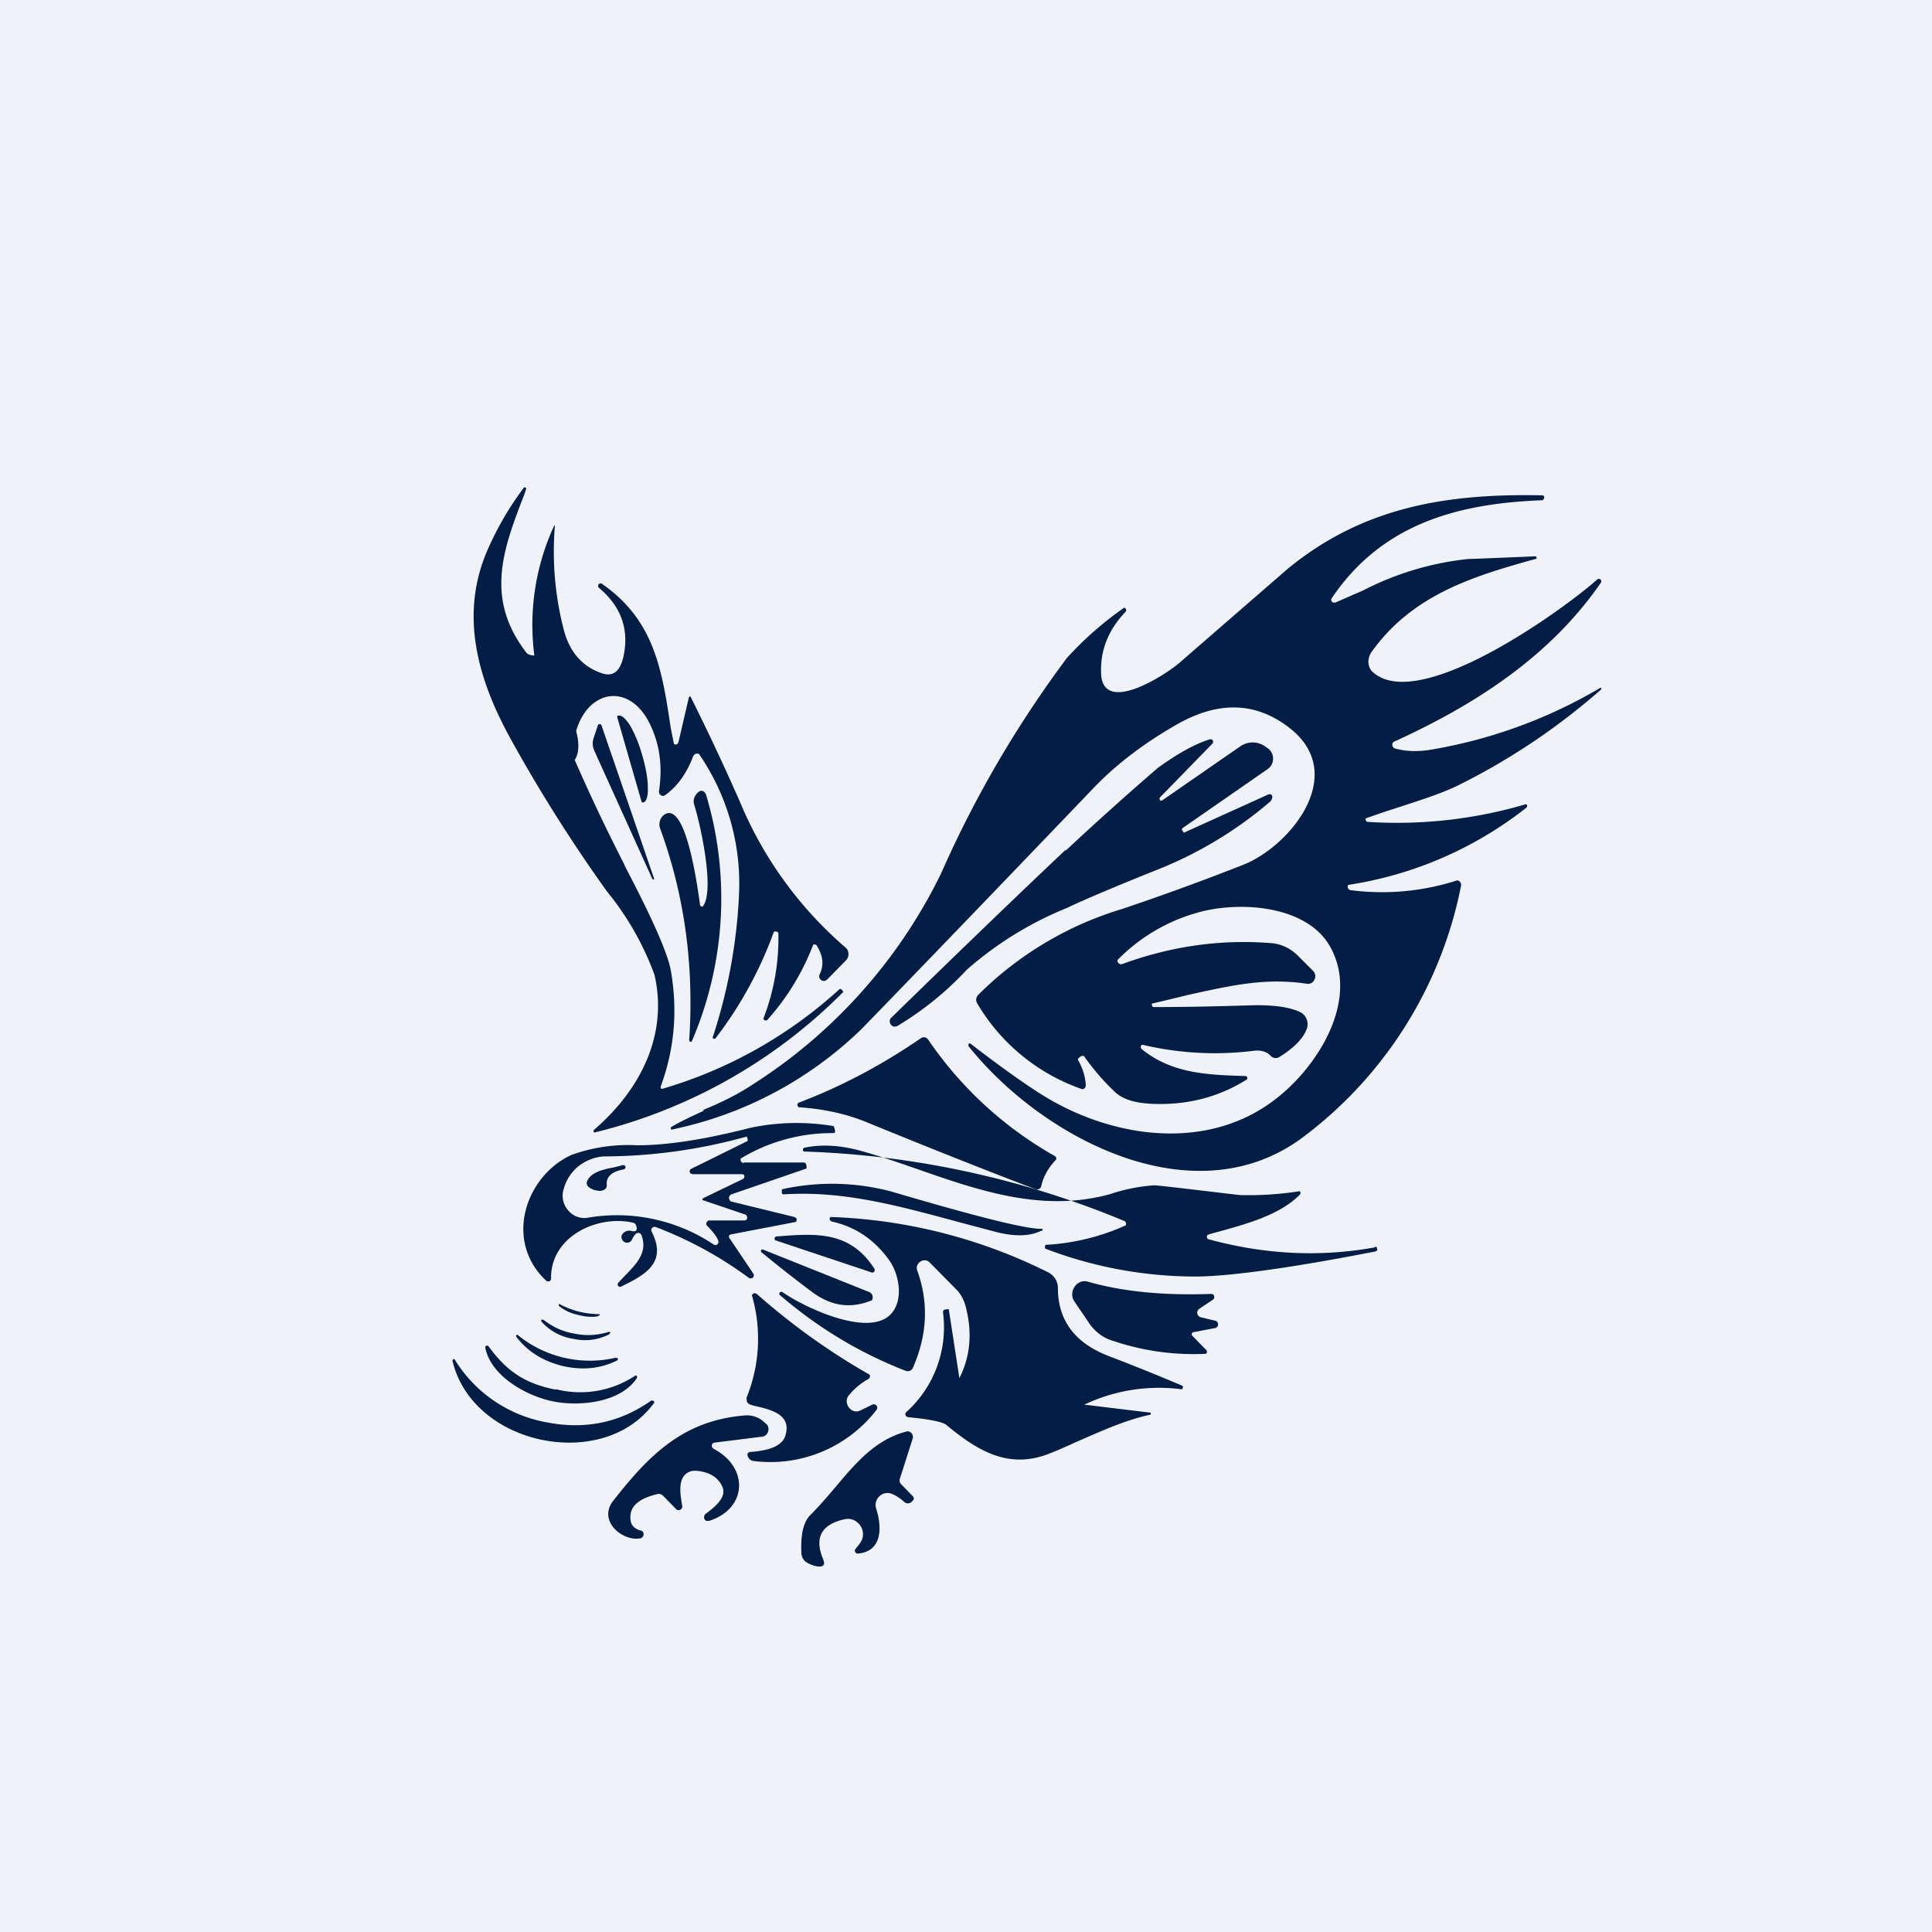<?xml version="1.0" encoding="UTF-8"?>
<!-- generated by Finnhub -->
<svg viewBox="0 0 55.5 55.5" xmlns="http://www.w3.org/2000/svg">
<path d="M 0,0 H 55.5 V 55.5 H 0 Z" fill="rgb(239, 242, 248)"/>
<path d="M 17.94,24.845 C 17.43,23.85 16.95,22.84 16.51,21.83 C 16.63,21.65 16.65,21.37 16.55,21 C 16.9,19.8 18.08,19.61 18.66,20.78 C 18.95,21.36 19.04,22.01 18.93,22.73 C 18.92,22.83 19.03,22.9 19.11,22.84 C 19.46,22.59 19.73,22.21 19.91,21.73 C 19.94,21.66 20.01,21.63 20.08,21.66 A 6.57,6.57 0 0,1 21.23,25.69 A 15.36,15.36 0 0,1 20.47,29.81 L 20.5,29.84 H 20.53 S 20.55,29.84 20.56,29.82 A 11.36,11.36 0 0,0 22.23,26.77 A 0.1,0.1 0 0,1 22.36,26.8 A 6.38,6.38 0 0,1 21.93,29.26 C 21.93,29.28 21.95,29.3 21.97,29.31 A 0.07,0.07 0 0,0 22.06,29.28 A 6.96,6.96 0 0,0 23.36,27.14 A 0.08,0.08 0 0,1 23.46,27.16 C 23.65,27.46 23.67,27.73 23.55,27.98 C 23.5,28.08 23.57,28.18 23.67,28.18 C 23.71,28.18 23.73,28.16 23.76,28.14 L 24.3,27.59 C 24.4,27.49 24.4,27.31 24.29,27.22 A 11.19,11.19 0 0,1 21.25,23.02 A 66.24,66.24 0 0,0 19.83,20 L 19.81,20.01 L 19.79,20.03 L 19.49,21.32 C 19.49,21.34 19.47,21.35 19.46,21.37 A 0.08,0.08 0 0,1 19.36,21.37 A 85.42,85.42 0 0,1 19.27,20.92 C 19.02,19.27 18.81,17.82 17.29,16.77 A 0.06,0.06 0 0,0 17.24,16.76 A 0.07,0.07 0 0,0 17.2,16.78 A 0.08,0.08 0 0,0 17.21,16.89 C 17.84,17.42 18.08,18.08 17.91,18.86 C 17.81,19.3 17.6,19.46 17.26,19.33 C 16.7,19.13 16.34,18.7 16.18,18.03 A 8.98,8.98 0 0,1 15.94,15.1 A 0.02,0.02 0 0,0 15.92,15.1 A 6.8,6.8 0 0,0 15.35,18.83 C 15.25,18.83 15.17,18.8 15.13,18.76 C 13.91,17.19 14.46,15.76 15.06,14.21 L 15.11,14.06 A 0.04,0.04 0 0,0 15.1,14.01 A 0.04,0.04 0 0,0 15.04,14.02 A 8.94,8.94 0 0,0 14.04,15.72 C 13.17,17.63 13.72,19.53 14.71,21.3 A 44.38,44.38 0 0,0 17.43,25.6 A 8.27,8.27 0 0,1 18.8,28 C 19.2,29.72 18.4,31.31 17.06,32.46 L 17.05,32.48 V 32.51 L 17.07,32.53 H 17.09 A 15.1,15.1 0 0,0 24.23,28.49 L 24.18,28.43 A 0.05,0.05 0 0,0 24.1,28.43 A 12.92,12.92 0 0,1 19.02,31.28 L 18.99,31.27 L 18.98,31.24 V 31.21 C 19.38,30.13 19.47,29.01 19.27,27.88 C 19.19,27.41 18.75,26.4 17.94,24.86 Z" fill="rgb(3, 29, 68)"/>
<path d="M 20.2,31.885 C 20.65,31.7 21.12,31.48 21.55,31.2 A 14.96,14.96 0 0,0 27.03,25.1 A 31.73,31.73 0 0,1 30.65,18.9 A 9.7,9.7 0 0,1 32.29,17.46 C 32.31,17.46 32.32,17.46 32.33,17.48 A 0.07,0.07 0 0,1 32.33,17.58 C 31.85,18.08 31.61,18.66 31.63,19.32 C 31.65,20.57 33.46,19.4 33.87,19.05 L 36.98,16.35 C 39.14,14.57 41.54,14.17 44.31,14.23 A 0.05,0.05 0 0,1 44.36,14.28 V 14.31 L 44.32,14.37 H 44.31 C 41.91,14.46 39.71,15.03 38.26,17.18 A 0.08,0.08 0 0,0 38.31,17.31 H 38.36 L 39.16,16.96 A 8.5,8.5 0 0,1 42.16,16.06 A 271.71,271.71 0 0,0 44.12,15.98 L 44.14,16.01 V 16.05 L 44.1,16.06 C 42.29,16.56 40.56,17.1 39.4,18.73 A 0.5,0.5 0 0,0 39.31,19.03 C 39.32,19.15 39.36,19.24 39.44,19.31 C 40.76,20.49 44.84,17.57 45.88,16.65 A 0.07,0.07 0 0,1 45.98,16.65 A 0.07,0.07 0 0,1 45.98,16.75 C 44.51,18.88 42.34,20.26 40.06,21.3 A 0.1,0.1 0 0,0 40.02,21.46 A 0.1,0.1 0 0,0 40.07,21.5 C 40.39,21.59 40.75,21.6 41.14,21.53 A 14.17,14.17 0 0,0 45.97,19.76 H 45.99 A 0.03,0.03 0 0,1 45.99,19.81 A 19.01,19.01 0 0,1 41.89,22.56 C 41.4,22.8 40.76,23 40.15,23.2 A 26.4,26.4 0 0,0 39.23,23.51 V 23.55 A 0.07,0.07 0 0,0 39.29,23.61 A 13.06,13.06 0 0,0 43.84,23.1 L 43.87,23.13 V 23.17 L 43.85,23.2 A 10.91,10.91 0 0,1 38.73,25.42 A 0.1,0.1 0 0,0 38.79,25.57 A 7.02,7.02 0 0,0 41.86,25.29 C 41.89,25.29 41.91,25.31 41.93,25.32 A 0.14,0.14 0 0,1 41.97,25.45 A 11.9,11.9 0 0,1 37.52,32.6 C 34.4,35.04 29.98,32.75 27.82,30.05 V 29.99 A 0.05,0.05 0 0,1 27.88,29.98 C 28.72,30.63 29.41,31.12 29.95,31.46 C 31.98,32.72 34.75,33.1 36.71,31.52 C 37.87,30.6 39.04,28.74 38.23,27.23 C 37.59,26.03 35.72,25.89 34.54,26.18 A 5.16,5.16 0 0,0 32.1,27.58 C 32.1,27.6 32.1,27.63 32.12,27.65 A 0.1,0.1 0 0,0 32.25,27.69 C 33.62,27.19 35.03,26.98 36.47,27.09 C 36.78,27.1 37.08,27.24 37.3,27.47 L 37.72,27.89 A 0.21,0.21 0 0,1 37.76,28.14 A 0.2,0.2 0 0,1 37.54,28.26 C 36.34,28.08 35.36,28.31 34.09,28.59 A 57.45,57.45 0 0,1 33.09,28.83 V 28.88 L 33.11,28.92 L 33.15,28.93 C 33.75,28.93 34.67,28.92 35.91,28.88 C 36.57,28.86 37.06,28.93 37.36,29.08 A 0.39,0.39 0 0,1 37.53,29.58 C 37.42,29.85 37.16,30.11 36.76,30.36 A 0.2,0.2 0 0,1 36.5,30.33 A 0.98,0.98 0 0,0 36.45,30.28 A 0.54,0.54 0 0,0 36.11,30.18 H 36.06 A 9.01,9.01 0 0,1 32.81,30.01 A 0.07,0.07 0 0,0 32.78,30.04 A 0.08,0.08 0 0,0 32.8,30.14 C 33.65,30.82 34.6,30.88 35.78,30.91 L 35.81,30.92 L 35.83,30.95 V 31 L 35.8,31.02 C 35,31.52 34.1,31.75 33.11,31.71 C 32.61,31.69 32.26,31.58 32.04,31.38 A 6.85,6.85 0 0,1 31.14,30.34 A 0.09,0.09 0 0,0 31.06,30.34 A 0.1,0.1 0 0,0 31.03,30.36 L 30.98,30.4 A 0.05,0.05 0 0,0 30.98,30.47 C 31.1,30.69 31.18,30.93 31.19,31.17 A 0.11,0.11 0 0,1 31.09,31.29 A 5.63,5.63 0 0,1 28.07,28.82 A 0.2,0.2 0 0,1 28.1,28.58 A 9.88,9.88 0 0,1 32.24,26.11 A 73,73 0 0,0 35.72,24.84 C 37.07,24.3 38.72,22.26 37.08,20.94 C 36.13,20.18 35.07,20.12 33.88,20.77 C 32.92,21.31 32.11,21.92 31.45,22.6 C 28.05,26.15 25.81,28.47 24.75,29.56 A 11.01,11.01 0 0,1 19.29,32.45 A 0.04,0.04 0 0,1 19.27,32.42 V 32.39 L 19.29,32.37 C 19.56,32.21 19.89,32.06 20.21,31.91 Z M 17.73,20.58 V 20.6 L 18.43,23.03 A 0.03,0.03 0 0,0 18.45,23.05 H 18.49 C 18.57,23.02 18.62,22.87 18.61,22.62 C 18.61,22.37 18.55,22.05 18.46,21.73 L 18.44,21.67 A 3.6,3.6 0 0,0 18.1,20.84 C 17.97,20.64 17.85,20.53 17.76,20.56 H 17.74 A 0.03,0.03 0 0,0 17.73,20.58 Z M 18.74,25.25 L 17.07,21.56 A 0.49,0.49 0 0,1 17.05,21.21 L 17.17,20.85 A 0.06,0.06 0 0,1 17.22,20.8 A 0.06,0.06 0 0,1 17.28,20.84 L 18.79,25.24 V 25.26 A 0.03,0.03 0 0,1 18.76,25.26 L 18.74,25.25 Z" fill="rgb(3, 29, 68)"/>
<path d="M 30.61,24.415 C 29.84,25.14 28.17,26.73 25.62,29.22 A 0.15,0.15 0 0,0 25.56,29.32 C 25.55,29.4 25.61,29.48 25.68,29.49 C 25.72,29.49 25.76,29.49 25.8,29.46 A 9.1,9.1 0 0,0 27.77,27.86 A 10.1,10.1 0 0,1 30.63,26.09 C 31.18,25.83 32.08,25.45 33.33,24.95 A 11.5,11.5 0 0,0 36.45,23.06 C 36.51,23.02 36.54,22.96 36.55,22.9 A 0.08,0.08 0 0,0 36.52,22.83 A 0.08,0.08 0 0,0 36.44,22.82 L 34.01,23.92 L 34,23.91 L 33.96,23.85 A 0.05,0.05 0 0,1 33.96,23.8 L 33.97,23.79 L 36.42,22.09 A 0.35,0.35 0 0,0 36.57,21.81 A 0.36,0.36 0 0,0 36.44,21.51 L 36.38,21.47 A 0.62,0.62 0 0,0 35.63,21.44 L 33.39,22.99 L 33.37,23 H 33.35 A 0.05,0.05 0 0,1 33.31,22.96 V 22.94 A 0.05,0.05 0 0,1 33.32,22.91 L 34.82,21.37 A 0.08,0.08 0 0,0 34.84,21.27 A 0.08,0.08 0 0,0 34.75,21.24 C 34.33,21.37 33.84,21.64 33.26,22.06 A 91,91 0 0,0 30.62,24.43 Z M 19.8,29.86 C 19.94,27.72 19.66,25.7 18.96,23.79 A 0.35,0.35 0 0,1 19.06,23.42 C 19.73,22.9 20.07,25.75 20.11,25.99 A 0.06,0.06 0 0,0 20.15,26.04 H 20.19 L 20.21,26.01 C 20.53,25.51 20.11,23.64 19.94,23.11 A 0.32,0.32 0 0,1 19.94,22.93 C 19.97,22.83 20.12,22.63 20.24,22.76 L 20.28,22.82 A 10.37,10.37 0 0,1 19.87,29.92 A 0.05,0.05 0 0,1 19.8,29.9 V 29.86 Z M 22.98,31.81 C 22.96,31.81 22.94,31.81 22.93,31.79 A 0.07,0.07 0 0,1 22.96,31.67 C 24.2,31.2 25.37,30.57 26.46,29.82 A 0.15,0.15 0 0,1 26.66,29.86 A 10.85,10.85 0 0,0 30.32,33.22 A 0.1,0.1 0 0,1 30.34,33.31 L 30.31,33.34 C 30.11,33.56 29.97,33.8 29.91,34.08 A 0.14,0.14 0 0,1 29.84,34.16 A 0.12,0.12 0 0,1 29.74,34.16 C 28.14,33.55 26.54,32.91 24.95,32.26 C 24.36,32.01 23.7,31.86 22.98,31.81 Z M 17.92,33.47 H 17.89 L 17.66,33.53 C 17.34,33.59 16.96,33.67 16.86,33.95 C 16.83,34.05 16.91,34.13 17.09,34.19 L 17.21,34.21 A 0.3,0.3 0 0,0 17.33,34.19 A 0.18,0.18 0 0,0 17.41,34.13 A 0.13,0.13 0 0,0 17.43,34.04 C 17.41,33.8 17.58,33.65 17.93,33.59 L 17.94,33.58 C 17.98,33.56 17.98,33.5 17.94,33.48 L 17.92,33.47 Z" fill="rgb(3, 29, 68)"/>
<path d="M 21.36,33.395 H 23.1 C 23.17,33.41 23.17,33.5 23.17,33.55 L 23.16,33.57 L 21.01,34.31 A 0.12,0.12 0 0,0 20.94,34.42 L 20.96,34.48 A 0.1,0.1 0 0,0 21.02,34.52 L 22.82,34.96 L 22.87,34.99 A 0.08,0.08 0 0,1 22.87,35.09 A 0.07,0.07 0 0,1 22.82,35.11 L 21,35.46 A 0.06,0.06 0 0,0 20.95,35.49 A 0.07,0.07 0 0,0 20.95,35.56 L 21.63,36.57 A 0.1,0.1 0 0,1 21.63,36.7 A 0.1,0.1 0 0,1 21.5,36.7 A 11.16,11.16 0 0,0 18.84,35.25 C 18.76,35.22 18.68,35.3 18.72,35.38 C 19.18,36.28 18.52,36.63 17.84,36.96 A 0.06,0.06 0 0,1 17.76,36.94 A 0.07,0.07 0 0,1 17.76,36.85 L 17.93,36.67 C 18.29,36.3 18.61,35.98 18.43,35.49 A 0.1,0.1 0 0,0 18.26,35.45 A 0.5,0.5 0 0,0 18.16,35.6 A 0.16,0.16 0 0,1 18.01,35.7 A 0.16,0.16 0 0,1 17.91,35.66 A 0.17,0.17 0 0,1 17.86,35.58 C 17.84,35.51 17.86,35.46 17.93,35.4 C 18,35.35 18.08,35.34 18.18,35.37 H 18.23 C 18.33,35.36 18.29,35.2 18.24,35.15 L 18.21,35.13 C 17.2,34.88 15.81,35.5 15.83,36.73 A 0.08,0.08 0 0,1 15.73,36.81 A 0.09,0.09 0 0,1 15.69,36.79 C 14.47,35.65 15.09,33.79 16.41,33.18 A 4.8,4.8 0 0,1 18.31,32.9 C 19.18,32.9 20.26,32.73 21.55,32.4 A 6.4,6.4 0 0,1 23.95,32.35 C 23.96,32.38 24.03,32.55 23.95,32.55 A 5.07,5.07 0 0,0 21.28,33.28 A 0.1,0.1 0 0,0 21.31,33.39 A 0.1,0.1 0 0,0 21.37,33.41 Z M 21.34,33.87 L 20.2,34.42 A 0.04,0.04 0 0,0 20.18,34.45 V 34.48 H 20.2 L 21.41,34.89 C 21.43,34.89 21.44,34.91 21.45,34.93 A 0.09,0.09 0 0,1 21.44,35.04 A 0.09,0.09 0 0,1 21.38,35.06 H 20.38 C 20.36,35.06 20.34,35.06 20.33,35.08 A 0.08,0.08 0 0,0 20.3,35.11 A 0.09,0.09 0 0,0 20.31,35.21 C 20.51,35.41 20.62,35.57 20.64,35.67 A 0.09,0.09 0 0,1 20.6,35.75 A 0.08,0.08 0 0,1 20.5,35.75 A 5,5 0 0,0 16.89,34.98 A 0.6,0.6 0 0,1 16.33,34.78 A 0.64,0.64 0 0,1 16.18,34.2 L 16.19,34.17 C 16.26,33.9 16.41,33.67 16.62,33.5 C 16.84,33.33 17.1,33.23 17.36,33.22 A 15.44,15.44 0 0,0 21.45,32.65 L 21.46,32.67 L 21.48,32.73 V 32.76 L 21.47,32.78 L 19.85,33.58 A 0.08,0.08 0 0,0 19.84,33.71 L 19.89,33.73 H 21.31 L 21.36,33.74 A 0.08,0.08 0 0,1 21.34,33.87 Z" fill="rgb(3, 29, 68)" fill-rule="evenodd"/>
<path d="M 39.49,35.815 H 39.54 L 39.56,35.87 A 0.07,0.07 0 0,1 39.56,35.92 L 39.53,35.94 L 39.51,35.95 C 37.11,36.42 35.41,36.65 34.44,36.67 A 12.06,12.06 0 0,1 30.03,35.87 A 0.09,0.09 0 0,1 30.02,35.81 C 30.02,35.79 30.02,35.78 30.04,35.76 A 6.4,6.4 0 0,0 32.34,35.2 A 0.1,0.1 0 0,0 32.31,35.08 A 26.11,26.11 0 0,0 23.11,33.08 C 23.05,33.08 23.05,32.98 23.11,32.97 C 23.63,32.86 24.21,32.9 24.87,33.1 C 25.36,33.24 25.85,33.41 26.34,33.58 C 28.14,34.21 29.97,34.84 31.9,34.3 A 5.04,5.04 0 0,1 33.16,34.05 C 33.26,34.05 34.08,34.15 35.61,34.33 A 9.43,9.43 0 0,0 37.33,34.22 A 0.06,0.06 0 0,1 37.36,34.28 L 37.34,34.32 C 36.74,34.92 35.78,35.17 34.83,35.43 L 34.73,35.46 A 0.07,0.07 0 0,0 34.67,35.52 A 0.07,0.07 0 0,0 34.72,35.6 C 36.33,36.04 37.93,36.12 39.51,35.83 Z" fill="rgb(3, 29, 68)"/>
<path d="M 29.93,35.345 C 29.58,35.53 29.1,35.53 28.5,35.36 L 27.63,35.13 C 25.78,34.63 24.23,34.2 22.51,34.31 H 22.49 L 22.47,34.29 L 22.46,34.27 V 34.17 L 22.48,34.16 A 6.64,6.64 0 0,1 25.61,34.23 C 28.05,34.95 29.48,35.31 29.92,35.3 H 29.94 L 29.95,35.32 A 0.04,0.04 0 0,1 29.94,35.36 Z M 31.15,40.35 A 5.01,5.01 0 0,1 33.95,39.91 A 0.07,0.07 0 0,0 33.97,39.81 A 65.24,65.24 0 0,0 31.89,38.97 C 30.89,38.6 30.39,37.94 30.39,37 A 0.5,0.5 0 0,0 30.11,36.55 A 15.1,15.1 0 0,0 23.86,34.96 A 0.07,0.07 0 0,0 23.85,35.06 L 23.89,35.09 C 24.58,35.24 25.13,35.62 25.55,36.21 C 25.85,36.64 25.97,37.41 25.55,37.79 C 24.89,38.39 23.13,37.57 22.48,37.12 A 0.06,0.06 0 0,0 22.4,37.13 A 0.05,0.05 0 0,0 22.4,37.2 C 23.48,38.13 24.68,38.86 26.02,39.38 C 26.1,39.41 26.2,39.37 26.23,39.28 C 26.64,38.34 26.68,37.41 26.35,36.5 C 26.27,36.29 26.55,36.1 26.71,36.27 L 27.47,37.04 C 27.6,37.17 27.69,37.34 27.74,37.53 C 27.94,38.29 27.87,38.98 27.56,39.59 L 27.26,37.64 V 37.62 L 27.24,37.61 C 27.18,37.61 27.11,37.61 27.09,37.67 V 37.71 A 3.27,3.27 0 0,1 26.04,40.56 A 0.08,0.08 0 0,0 26.04,40.69 L 26.08,40.71 C 26.72,40.77 27.08,40.85 27.18,40.93 C 28.1,41.69 29,42.24 30.21,41.73 C 30.47,41.63 30.72,41.51 30.97,41.4 C 31.66,41.1 32.31,40.8 33.04,40.64 L 33.06,40.62 V 40.59 L 33.04,40.58 L 31.14,40.35 Z" fill="rgb(3, 29, 68)"/>
<path d="M 22.29,35.635 L 25.03,36.55 C 25.1,36.58 25.15,36.5 25.12,36.45 C 24.42,35.35 23.42,35.43 22.31,35.52 C 22.29,35.52 22.28,35.52 22.27,35.54 A 0.06,0.06 0 0,0 22.29,35.64 Z M 21.93,35.9 L 24.93,37.1 C 25.05,37.14 25.09,37.22 25.06,37.33 C 25.06,37.35 25.04,37.36 25,37.37 C 24.42,37.6 23.87,37.51 23.35,37.13 A 36.83,36.83 0 0,1 21.86,35.96 V 35.92 A 0.05,0.05 0 0,1 21.93,35.9 Z M 34.67,38.82 A 0.08,0.08 0 0,0 34.65,38.78 L 34.25,38.37 A 0.06,0.06 0 0,1 34.28,38.27 L 34.91,38.15 A 0.1,0.1 0 0,0 34.97,38.11 A 0.11,0.11 0 0,0 34.97,37.98 A 0.1,0.1 0 0,0 34.91,37.94 L 34.49,37.84 A 0.13,0.13 0 0,1 34.43,37.8 A 0.13,0.13 0 0,1 34.45,37.6 L 34.85,37.33 A 0.08,0.08 0 0,0 34.88,37.28 V 37.23 A 0.09,0.09 0 0,0 34.79,37.17 C 33.41,37.22 32.23,37.1 31.26,36.82 C 30.94,36.72 30.68,37.11 30.86,37.38 L 31.28,38 C 31.45,38.25 31.69,38.44 31.98,38.52 A 7.2,7.2 0 0,0 34.64,38.89 L 34.67,38.86 V 38.82 Z M 25.06,40.35 A 0.1,0.1 0 0,1 25.18,40.38 A 0.1,0.1 0 0,1 25.18,40.5 A 3.85,3.85 0 0,1 21.65,41.97 A 0.19,0.19 0 0,1 21.49,41.85 L 21.48,41.83 A 0.1,0.1 0 0,1 21.48,41.75 L 21.51,41.72 L 21.55,41.71 C 22.15,41.67 22.5,41.51 22.57,41.21 C 22.73,40.62 22.13,40.49 21.65,40.38 C 21.55,40.35 21.45,40.33 21.45,40.21 C 21.44,40.19 21.45,40.16 21.45,40.14 A 4.49,4.49 0 0,0 21.6,37.21 A 0.09,0.09 0 0,1 21.69,37.15 L 21.74,37.17 A 19.3,19.3 0 0,0 24.98,39.49 A 0.09,0.09 0 0,1 24.95,39.61 A 2,2 0 0,0 24.37,40.1 C 24.22,40.32 24.46,40.64 24.71,40.52 L 25.06,40.35 Z M 17.2,37.75 A 2.4,2.4 0 0,1 16.07,37.46 H 16.06 L 16.05,37.48 V 37.49 C 16.05,37.51 16.07,37.53 16.1,37.55 C 16.24,37.65 16.4,37.73 16.6,37.77 C 16.78,37.82 16.96,37.84 17.13,37.82 C 17.16,37.82 17.19,37.8 17.21,37.79 A 0.02,0.02 0 0,0 17.21,37.75 H 17.19 Z M 16.5,38.31 A 1.95,1.95 0 0,0 17.49,38.26 H 17.51 L 17.53,38.28 V 38.3 C 17.52,38.3 17.51,38.3 17.51,38.32 L 17.5,38.33 L 17.48,38.34 A 1.5,1.5 0 0,1 16.47,38.46 A 1.52,1.52 0 0,1 15.55,37.96 V 37.91 H 15.61 C 15.86,38.11 16.15,38.25 16.5,38.31 Z M 17.7,39 A 3.28,3.28 0 0,1 14.86,38.34 A 0.04,0.04 0 0,0 14.83,38.37 V 38.4 C 15.16,38.83 15.6,39.1 16.16,39.24 C 16.73,39.37 17.25,39.32 17.73,39.08 A 0.04,0.04 0 0,0 17.73,39.01 H 17.7 Z" fill="rgb(3, 29, 68)"/>
<path d="M 15.96,39.905 A 2.85,2.85 0 0,0 18.26,39.51 A 0.05,0.05 0 0,1 18.3,39.55 V 39.58 C 17.84,40.29 16.67,40.41 15.9,40.26 C 15.14,40.11 14.1,39.54 13.94,38.71 A 0.05,0.05 0 0,1 13.97,38.66 A 0.05,0.05 0 0,1 14.03,38.67 C 14.53,39.35 15.03,39.74 15.97,39.92 Z" fill="rgb(3, 29, 68)"/>
<path d="M 18.72,40.225 C 17.8,40.88 16.78,41.08 15.66,40.85 A 3.9,3.9 0 0,1 13.06,39.05 A 0.04,0.04 0 0,0 13,39.07 V 39.1 C 13.3,40.34 14.4,41.12 15.56,41.36 C 16.72,41.6 18.04,41.33 18.79,40.3 A 0.04,0.04 0 0,0 18.78,40.25 A 0.04,0.04 0 0,0 18.73,40.24 Z M 20.54,41.44 A 0.1,0.1 0 0,0 20.48,41.46 A 0.1,0.1 0 0,0 20.46,41.58 L 20.5,41.62 C 21.52,42.15 21.47,43.34 20.37,43.69 H 20.29 A 0.11,0.11 0 0,1 20.23,43.56 A 0.1,0.1 0 0,1 20.27,43.49 C 20.52,43.3 20.87,43.03 20.76,42.73 C 20.64,42.44 20.38,42.28 19.99,42.25 C 19.94,42.25 19.89,42.25 19.83,42.27 C 19.43,42.41 19.55,42.97 19.6,43.27 A 0.1,0.1 0 0,1 19.54,43.37 A 0.1,0.1 0 0,1 19.43,43.36 L 19.05,42.97 A 0.18,0.18 0 0,0 18.88,42.92 C 18.48,43.02 18.03,43.21 18.12,43.7 C 18.14,43.83 18.24,43.92 18.41,43.97 C 18.44,43.97 18.46,43.99 18.47,44.01 A 0.12,0.12 0 0,1 18.4,44.19 C 17.88,44.29 17.17,43.69 17.61,43.12 C 18.63,41.82 19.61,40.8 21.41,40.66 A 0.72,0.72 0 0,1 21.99,40.89 L 22.03,40.92 C 22.13,41.04 22.06,41.25 21.9,41.27 L 20.54,41.44 Z M 23.65,44.8 C 23.38,44.17 23.6,43.78 24.28,43.64 C 24.58,43.58 24.85,43.87 24.78,44.17 C 24.76,44.27 24.68,44.37 24.58,44.49 A 0.08,0.08 0 0,0 24.57,44.59 L 24.6,44.62 L 24.64,44.63 C 25.35,44.57 25.34,43.87 25.17,43.34 C 25.08,43.08 25.34,42.81 25.61,42.91 C 25.74,42.96 25.86,43.04 25.97,43.14 A 0.16,0.16 0 0,0 26.17,43.16 L 26.22,43.11 A 0.1,0.1 0 0,0 26.25,43.05 A 0.1,0.1 0 0,0 26.22,42.98 L 25.89,42.64 A 0.15,0.15 0 0,1 25.85,42.48 L 26.22,41.32 C 26.25,41.22 26.16,41.1 26.05,41.12 C 25.15,41.35 24.58,42.03 24,42.72 C 23.77,42.99 23.54,43.26 23.3,43.5 C 23.08,43.7 23,44.07 23.02,44.6 C 23.02,44.68 23.05,44.76 23.1,44.82 C 23.19,44.95 23.8,45.16 23.65,44.81 Z" fill="rgb(3, 29, 68)"/>
</svg>
